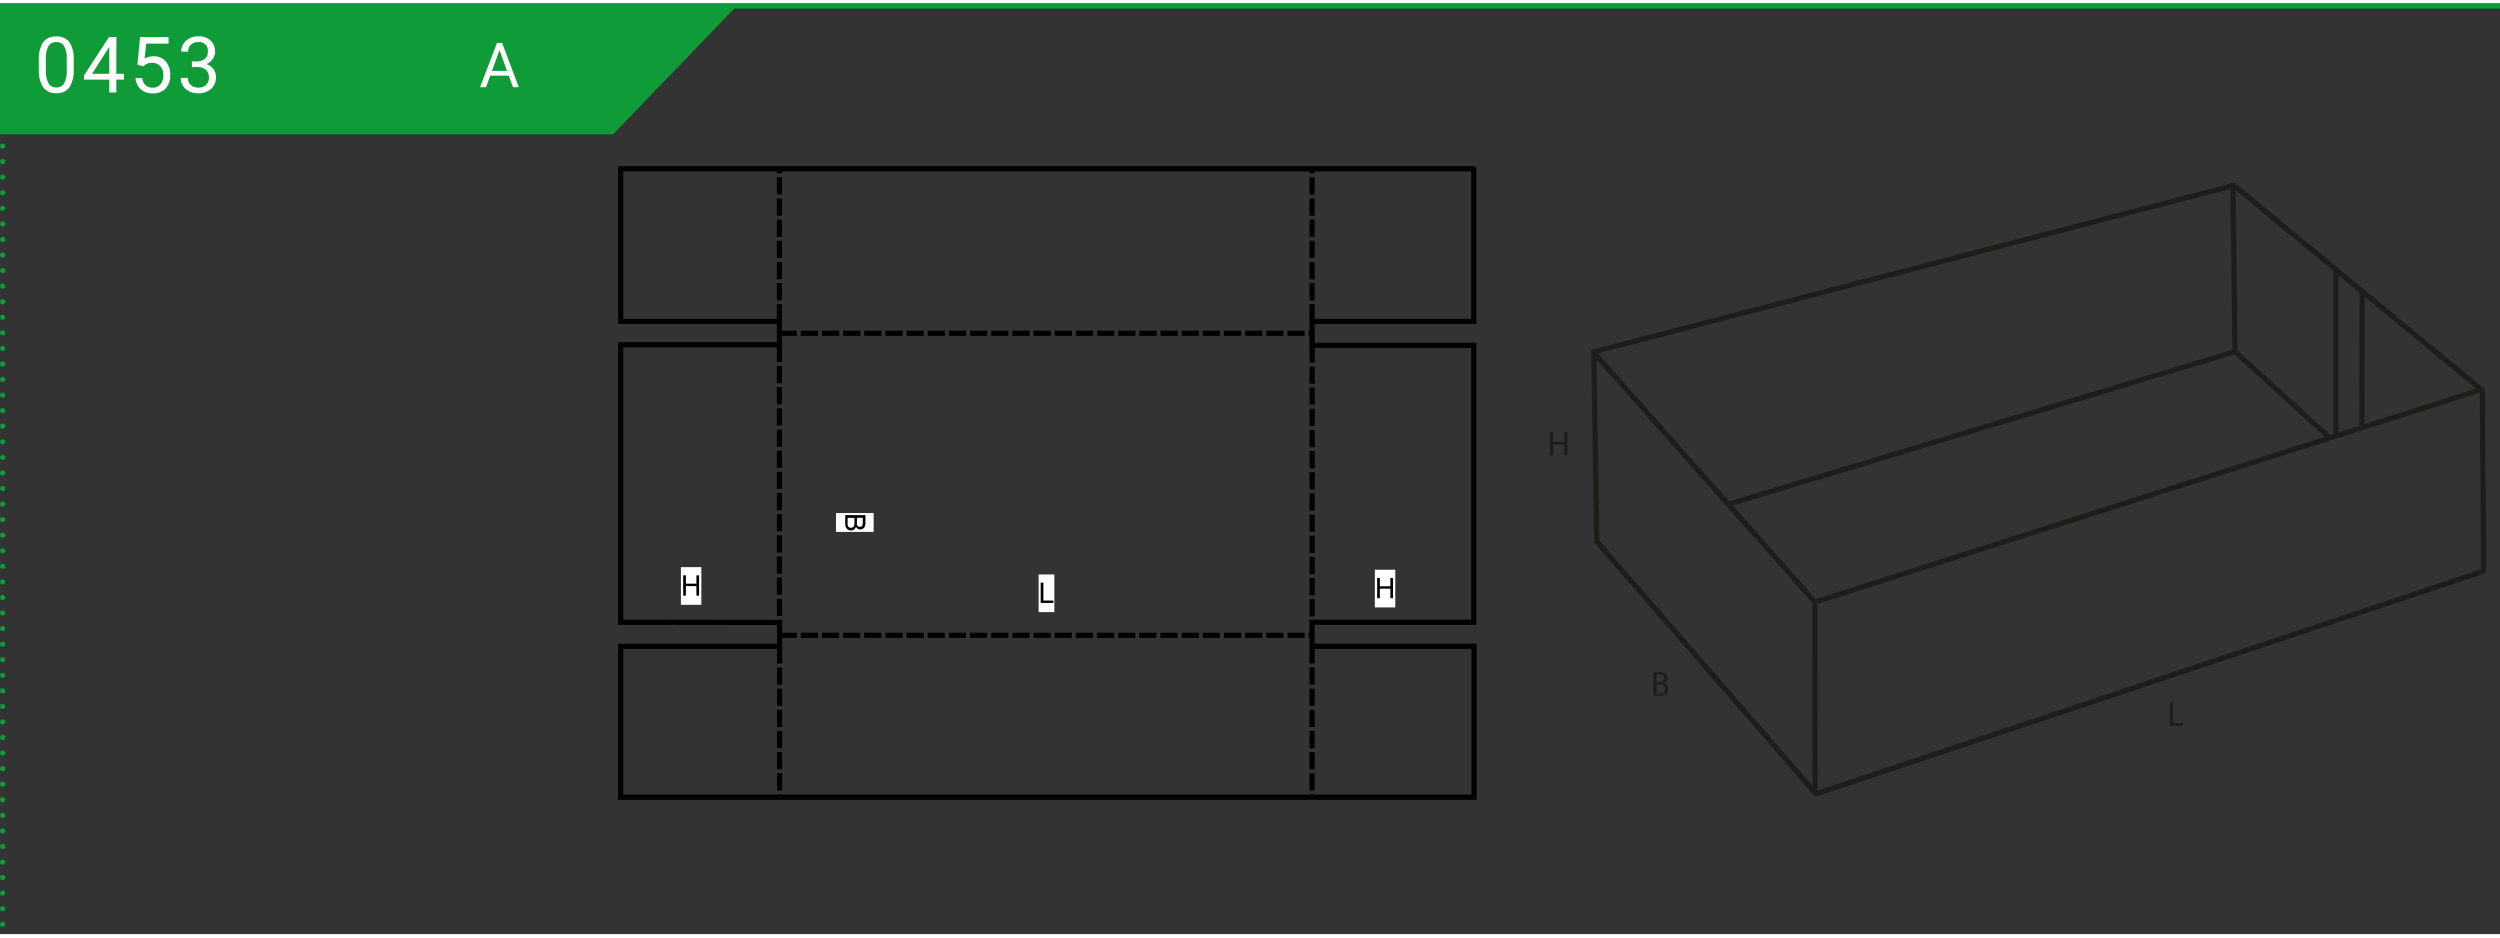 <?xml version="1.0"?>
<svg xmlns="http://www.w3.org/2000/svg" xmlns:xlink="http://www.w3.org/1999/xlink" width="320" height="120" viewBox="0 0 481.89 179.39"><rect x="0" y="0" width="481.89" height="179.39" fill="#333333" stroke="none"/><defs><style>.cls-1,.cls-3,.cls-4,.cls-5,.cls-7,.cls-9{fill:none;}.cls-2{fill:#109b39;}.cls-3,.cls-4,.cls-5{stroke:#109b39;}.cls-4,.cls-5{stroke-linecap:round;stroke-linejoin:round;}.cls-4{stroke-dasharray:0 3;}.cls-6{fill:#fff;}.cls-7{stroke:#000;stroke-miterlimit:10;}.cls-8{clip-path:url(#clip-path);}.cls-9{stroke:#1d1d1b;}.cls-10{fill:#1d1d1b;}.cls-11{clip-path:url(#clip-path-2);}</style><clipPath id="clip-path"><rect class="cls-1" x="114.64" y="26.6" width="174.66" height="131.4"/></clipPath><clipPath id="clip-path-2"><rect class="cls-1" x="298.76" y="33.08" width="182" height="121.28"/></clipPath></defs><g id="Ebene_2" data-name="Ebene 2"><g id="Ebene_1-2" data-name="Ebene 1"><polygon class="cls-2" points="0 0.5 0 25.23 118.18 25.23 141.98 0.5 0 0.5"/><line class="cls-3" y1="0.5" x2="481.89" y2="0.5"/><line class="cls-4" x1="0.5" y1="3.5" x2="0.5" y2="178.89"/><path class="cls-5" d="M.5.5h0"/><path class="cls-6" d="M14.21,12.61a6.24,6.24,0,0,1-.81,3.54,2.89,2.89,0,0,1-2.54,1.15,2.9,2.9,0,0,1-2.53-1.13,5.85,5.85,0,0,1-.85-3.38V11a6.05,6.05,0,0,1,.81-3.49,2.94,2.94,0,0,1,2.55-1.14,2.93,2.93,0,0,1,2.54,1.1,5.82,5.82,0,0,1,.83,3.4Zm-1.35-1.85a4.86,4.86,0,0,0-.49-2.51,1.65,1.65,0,0,0-1.53-.79,1.63,1.63,0,0,0-1.51.78,4.85,4.85,0,0,0-.49,2.41v2.17a5,5,0,0,0,.5,2.55,1.66,1.66,0,0,0,1.52.83,1.64,1.64,0,0,0,1.49-.78A5,5,0,0,0,12.86,13Z"/><path class="cls-6" d="M22.42,13.57H23.9v1.11H22.42v2.48H21.06V14.68H16.2v-.8L21,6.49h1.44Zm-4.68,0h3.32V8.35l-.17.29Z"/><path class="cls-6" d="M26.49,11.81,27,6.49H32.5V7.74H28.19l-.33,2.91a3.55,3.55,0,0,1,1.78-.46,3,3,0,0,1,2.32,1,3.8,3.8,0,0,1,.85,2.61,3.63,3.63,0,0,1-.89,2.6,3.23,3.23,0,0,1-2.48.94,3.4,3.4,0,0,1-2.31-.78,3.19,3.19,0,0,1-1-2.17h1.28a2.15,2.15,0,0,0,.66,1.38,2,2,0,0,0,1.39.47,1.83,1.83,0,0,0,1.48-.65,2.68,2.68,0,0,0,.54-1.78,2.45,2.45,0,0,0-.58-1.71,2,2,0,0,0-1.55-.65,2.21,2.21,0,0,0-1.39.39l-.36.29Z"/><path class="cls-6" d="M37,11.17h1a2.24,2.24,0,0,0,1.51-.51,1.69,1.69,0,0,0,.55-1.33,1.65,1.65,0,0,0-1.87-1.87,2,2,0,0,0-1.4.5,1.76,1.76,0,0,0-.52,1.33H34.94a2.7,2.7,0,0,1,.93-2.1,3.37,3.37,0,0,1,2.35-.84,3.3,3.3,0,0,1,2.37.8,2.88,2.88,0,0,1,.86,2.21A2.27,2.27,0,0,1,41,10.71a2.7,2.7,0,0,1-1.22,1,2.61,2.61,0,0,1,1.36.92,2.55,2.55,0,0,1,.48,1.57,2.93,2.93,0,0,1-.94,2.28,3.53,3.53,0,0,1-2.44.84,3.59,3.59,0,0,1-2.44-.81,2.69,2.69,0,0,1-.94-2.15h1.36a1.71,1.71,0,0,0,.55,1.35,2.05,2.05,0,0,0,1.47.51,2,2,0,0,0,1.5-.52,2,2,0,0,0,.52-1.47,1.81,1.81,0,0,0-.57-1.43A2.5,2.5,0,0,0,38,12.27H37Z"/><polyline class="cls-7" points="284.3 31.89 119.64 31.89 119.64 61.3 150.24 61.3 150.24 65.82 119.64 65.82 119.64 119.28 150.27 119.32 150.27 123.93 119.64 123.93 119.64 153.01 284.13 153.01 284.13 123.93 252.91 123.93 252.91 119.28 284.08 119.28 284.08 65.9 252.92 65.9 252.91 61.3 284.08 61.3 284.08 31.61"/><line class="cls-7" x1="150.27" y1="63.58" x2="153.6" y2="63.58"/><line class="cls-7" x1="154.35" y1="63.58" x2="157.68" y2="63.58"/><line class="cls-7" x1="158.43" y1="63.58" x2="161.76" y2="63.58"/><line class="cls-7" x1="162.51" y1="63.58" x2="165.83" y2="63.58"/><line class="cls-7" x1="166.59" y1="63.58" x2="169.91" y2="63.58"/><line class="cls-7" x1="170.67" y1="63.58" x2="173.99" y2="63.58"/><line class="cls-7" x1="174.75" y1="63.58" x2="178.07" y2="63.58"/><line class="cls-7" x1="178.83" y1="63.58" x2="182.15" y2="63.58"/><line class="cls-7" x1="182.91" y1="63.58" x2="186.23" y2="63.58"/><line class="cls-7" x1="186.99" y1="63.58" x2="190.31" y2="63.58"/><line class="cls-7" x1="191.07" y1="63.58" x2="194.39" y2="63.58"/><line class="cls-7" x1="195.14" y1="63.58" x2="198.47" y2="63.58"/><line class="cls-7" x1="199.22" y1="63.58" x2="202.55" y2="63.58"/><line class="cls-7" x1="203.3" y1="63.58" x2="206.63" y2="63.58"/><line class="cls-7" x1="207.38" y1="63.58" x2="210.71" y2="63.58"/><line class="cls-7" x1="211.46" y1="63.58" x2="214.78" y2="63.58"/><line class="cls-7" x1="215.54" y1="63.58" x2="218.86" y2="63.58"/><line class="cls-7" x1="219.62" y1="63.58" x2="222.94" y2="63.58"/><line class="cls-7" x1="223.7" y1="63.58" x2="227.02" y2="63.58"/><line class="cls-7" x1="227.78" y1="63.58" x2="231.09" y2="63.58"/><line class="cls-7" x1="231.84" y1="63.58" x2="235.16" y2="63.58"/><line class="cls-7" x1="235.92" y1="63.58" x2="239.24" y2="63.58"/><line class="cls-7" x1="240" y1="63.58" x2="243.32" y2="63.58"/><line class="cls-7" x1="244.08" y1="63.58" x2="247.4" y2="63.58"/><line class="cls-7" x1="248.16" y1="63.58" x2="251.48" y2="63.58"/><line class="cls-7" x1="252.24" y1="63.58" x2="252.91" y2="63.58"/><line class="cls-7" x1="150.27" y1="121.8" x2="153.6" y2="121.8"/><line class="cls-7" x1="154.35" y1="121.8" x2="157.68" y2="121.8"/><line class="cls-7" x1="158.41" y1="121.8" x2="161.74" y2="121.8"/><line class="cls-7" x1="162.49" y1="121.8" x2="165.82" y2="121.8"/><line class="cls-7" x1="166.57" y1="121.8" x2="169.9" y2="121.8"/><line class="cls-7" x1="170.65" y1="121.8" x2="173.98" y2="121.8"/><line class="cls-7" x1="174.73" y1="121.8" x2="178.06" y2="121.8"/><line class="cls-7" x1="178.81" y1="121.8" x2="182.13" y2="121.8"/><line class="cls-7" x1="182.89" y1="121.8" x2="186.21" y2="121.8"/><line class="cls-7" x1="186.97" y1="121.8" x2="190.29" y2="121.8"/><line class="cls-7" x1="191.05" y1="121.8" x2="194.37" y2="121.8"/><line class="cls-7" x1="195.13" y1="121.8" x2="198.45" y2="121.8"/><line class="cls-7" x1="199.21" y1="121.8" x2="202.53" y2="121.8"/><line class="cls-7" x1="203.29" y1="121.8" x2="206.61" y2="121.8"/><line class="cls-7" x1="207.37" y1="121.8" x2="210.69" y2="121.8"/><line class="cls-7" x1="211.45" y1="121.8" x2="214.77" y2="121.8"/><line class="cls-7" x1="215.52" y1="121.8" x2="218.85" y2="121.8"/><line class="cls-7" x1="219.6" y1="121.8" x2="222.93" y2="121.8"/><line class="cls-7" x1="223.68" y1="121.8" x2="227.01" y2="121.8"/><line class="cls-7" x1="227.76" y1="121.8" x2="231.09" y2="121.8"/><line class="cls-7" x1="231.84" y1="121.8" x2="235.16" y2="121.8"/><line class="cls-7" x1="235.92" y1="121.8" x2="239.24" y2="121.8"/><line class="cls-7" x1="240" y1="121.8" x2="243.32" y2="121.8"/><line class="cls-7" x1="244.08" y1="121.8" x2="247.4" y2="121.8"/><line class="cls-7" x1="248.16" y1="121.8" x2="251.48" y2="121.8"/><line class="cls-7" x1="252.24" y1="121.8" x2="252.92" y2="121.8"/><line class="cls-7" x1="252.91" y1="123.93" x2="252.91" y2="127.24"/><line class="cls-7" x1="252.91" y1="128" x2="252.91" y2="131.32"/><line class="cls-7" x1="252.91" y1="132.08" x2="252.91" y2="135.4"/><line class="cls-7" x1="252.91" y1="136.15" x2="252.91" y2="139.48"/><line class="cls-7" x1="252.91" y1="140.23" x2="252.91" y2="143.56"/><line class="cls-7" x1="252.91" y1="144.31" x2="252.91" y2="147.64"/><line class="cls-7" x1="252.91" y1="148.39" x2="252.91" y2="151.71"/><line class="cls-7" x1="252.91" y1="152.47" x2="252.91" y2="153.01"/><line class="cls-7" x1="252.92" y1="65.9" x2="252.92" y2="69.22"/><line class="cls-7" x1="252.92" y1="69.96" x2="252.92" y2="73.29"/><line class="cls-7" x1="252.92" y1="74.04" x2="252.92" y2="77.37"/><line class="cls-7" x1="252.92" y1="78.12" x2="252.92" y2="81.45"/><line class="cls-7" x1="252.92" y1="82.2" x2="252.92" y2="85.53"/><line class="cls-7" x1="252.92" y1="86.28" x2="252.92" y2="89.6"/><line class="cls-7" x1="252.92" y1="90.36" x2="252.92" y2="93.68"/><line class="cls-7" x1="252.92" y1="94.44" x2="252.92" y2="97.76"/><line class="cls-7" x1="252.92" y1="98.52" x2="252.92" y2="101.84"/><line class="cls-7" x1="252.92" y1="102.6" x2="252.92" y2="105.92"/><line class="cls-7" x1="252.92" y1="106.68" x2="252.92" y2="110"/><line class="cls-7" x1="252.92" y1="110.76" x2="252.92" y2="114.08"/><line class="cls-7" x1="252.92" y1="114.83" x2="252.92" y2="118.16"/><line class="cls-7" x1="252.92" y1="118.91" x2="252.91" y2="119.28"/><line class="cls-7" x1="252.91" y1="61.3" x2="252.91" y2="57.98"/><line class="cls-7" x1="252.91" y1="57.24" x2="252.91" y2="53.91"/><line class="cls-7" x1="252.91" y1="53.16" x2="252.91" y2="49.84"/><line class="cls-7" x1="252.91" y1="49.08" x2="252.91" y2="45.76"/><line class="cls-7" x1="252.91" y1="45" x2="252.91" y2="41.68"/><line class="cls-7" x1="252.91" y1="40.92" x2="252.91" y2="37.6"/><line class="cls-7" x1="252.91" y1="36.84" x2="252.91" y2="33.52"/><line class="cls-7" x1="252.91" y1="32.76" x2="252.91" y2="31.84"/><line class="cls-7" x1="150.27" y1="123.93" x2="150.27" y2="127.24"/><line class="cls-7" x1="150.27" y1="128" x2="150.27" y2="131.32"/><line class="cls-7" x1="150.27" y1="132.08" x2="150.27" y2="135.4"/><line class="cls-7" x1="150.27" y1="136.15" x2="150.27" y2="139.48"/><line class="cls-7" x1="150.27" y1="140.23" x2="150.27" y2="143.56"/><line class="cls-7" x1="150.27" y1="144.31" x2="150.27" y2="147.64"/><line class="cls-7" x1="150.27" y1="148.39" x2="150.27" y2="151.71"/><line class="cls-7" x1="150.27" y1="152.47" x2="150.27" y2="153.01"/><line class="cls-7" x1="150.24" y1="65.82" x2="150.24" y2="69.14"/><line class="cls-7" x1="150.24" y1="69.88" x2="150.24" y2="73.2"/><line class="cls-7" x1="150.24" y1="73.96" x2="150.24" y2="77.28"/><line class="cls-7" x1="150.24" y1="78.04" x2="150.24" y2="81.36"/><line class="cls-7" x1="150.24" y1="82.12" x2="150.24" y2="85.44"/><line class="cls-7" x1="150.24" y1="86.2" x2="150.24" y2="89.52"/><line class="cls-7" x1="150.24" y1="90.28" x2="150.24" y2="93.6"/><line class="cls-7" x1="150.24" y1="94.35" x2="150.24" y2="97.68"/><line class="cls-7" x1="150.24" y1="98.43" x2="150.24" y2="101.76"/><line class="cls-7" x1="150.24" y1="102.51" x2="150.24" y2="105.84"/><line class="cls-7" x1="150.24" y1="106.59" x2="150.24" y2="109.92"/><line class="cls-7" x1="150.24" y1="110.67" x2="150.24" y2="113.99"/><line class="cls-7" x1="150.24" y1="114.75" x2="150.26" y2="118.07"/><line class="cls-7" x1="150.26" y1="118.83" x2="150.27" y2="119.32"/><line class="cls-7" x1="150.24" y1="61.3" x2="150.24" y2="57.98"/><line class="cls-7" x1="150.24" y1="57.24" x2="150.24" y2="53.91"/><line class="cls-7" x1="150.24" y1="53.16" x2="150.24" y2="49.84"/><line class="cls-7" x1="150.24" y1="49.08" x2="150.24" y2="45.76"/><line class="cls-7" x1="150.24" y1="45" x2="150.24" y2="41.68"/><line class="cls-7" x1="150.24" y1="40.92" x2="150.24" y2="37.6"/><line class="cls-7" x1="150.24" y1="36.84" x2="150.24" y2="33.52"/><line class="cls-7" x1="150.24" y1="32.76" x2="150.24" y2="31.87"/><rect class="cls-6" x="131.25" y="108.66" width="3.94" height="7.26"/><polygon points="131.69 114.15 131.69 110.24 132.21 110.24 132.21 111.85 134.24 111.85 134.24 110.24 134.75 110.24 134.75 114.15 134.24 114.15 134.24 112.31 132.21 112.31 132.21 114.15 131.69 114.15"/><rect class="cls-6" x="200.2" y="110.07" width="3.03" height="7.26"/><polygon points="200.6 115.56 200.6 111.65 201.12 111.65 201.12 115.1 203.04 115.1 203.04 115.56 200.6 115.56"/><rect class="cls-6" x="265.01" y="109.16" width="3.94" height="7.26"/><polygon points="265.46 114.65 265.46 110.74 265.97 110.74 265.97 112.35 268 112.35 268 110.74 268.51 110.74 268.51 114.65 268 114.65 268 112.81 265.97 112.81 265.97 114.65 265.46 114.65"/><rect class="cls-6" x="161.14" y="98.23" width="7.26" height="3.64"/><g class="cls-8"><path d="M162.92,98.63h3.9v1.47a1.8,1.8,0,0,1-.12.72.87.87,0,0,1-.36.42.93.93,0,0,1-.52.16.92.92,0,0,1-.47-.14,1,1,0,0,1-.36-.41,1,1,0,0,1-.35.55,1,1,0,0,1-.59.19,1.13,1.13,0,0,1-.51-.12.89.89,0,0,1-.36-.29,1.15,1.15,0,0,1-.2-.43,2.8,2.8,0,0,1-.06-.63Zm.46.52v1a1.58,1.58,0,0,0,0,.35.81.81,0,0,0,.1.3.54.54,0,0,0,.22.2.72.72,0,0,0,.33.07.61.61,0,0,0,.61-.42,2.05,2.05,0,0,0,.06-.57v-.91Zm1.8,0V100a1.82,1.82,0,0,0,0,.49.58.58,0,0,0,.19.3.55.55,0,0,0,.34.1.68.68,0,0,0,.35-.09.55.55,0,0,0,.2-.27,2.7,2.7,0,0,0,.05-.6v-.78Z"/></g><polygon class="cls-9" points="307.22 67.16 307.79 103.72 350.06 152.36 478.76 109.43 478.48 74.59 430.59 35.08 307.22 67.16"/><polyline class="cls-9" points="307.24 67.33 349.83 115.39 478.41 74.4"/><line class="cls-9" x1="349.83" y1="115.39" x2="349.87" y2="151.91"/><polyline class="cls-9" points="333.17 96.53 430.81 67.12 449.04 83.71"/><line class="cls-9" x1="430.41" y1="35.17" x2="430.81" y2="67.12"/><line class="cls-9" x1="450.27" y1="51.34" x2="450.27" y2="83.28"/><line class="cls-9" x1="455.32" y1="55.43" x2="455.25" y2="81.57"/><polygon class="cls-10" points="301.55 82.62 301.55 84.52 299.36 84.52 299.36 82.62 298.76 82.62 298.76 87.16 299.36 87.16 299.36 85.03 301.55 85.03 301.55 87.16 302.14 87.16 302.14 82.62 301.55 82.62"/><g class="cls-11"><path class="cls-10" d="M318.71,129a5.26,5.26,0,0,1,1.07-.1,1.84,1.84,0,0,1,1.24.33,1,1,0,0,1,.38.8,1.07,1.07,0,0,1-.76,1v0a1.15,1.15,0,0,1,.93,1.13,1.2,1.2,0,0,1-.39.91,2.24,2.24,0,0,1-1.56.42,8.71,8.71,0,0,1-.91-.05Zm.59,1.86h.53c.61,0,1-.33,1-.77s-.39-.74-1-.74a2.52,2.52,0,0,0-.52,0Zm0,2.17a3.33,3.33,0,0,0,.49,0c.6,0,1.16-.22,1.16-.88s-.53-.87-1.17-.87h-.48Z"/><polygon class="cls-10" points="418.23 134.69 418.82 134.69 418.82 138.73 420.75 138.73 420.75 139.22 418.23 139.22 418.23 134.69"/></g><path class="cls-6" d="M98.07,13.92H94.49l-.8,2.23H92.53l3.26-8.53h1L100,16.15H98.88ZM94.83,13h2.9L96.28,9Z"/></g></g></svg>
